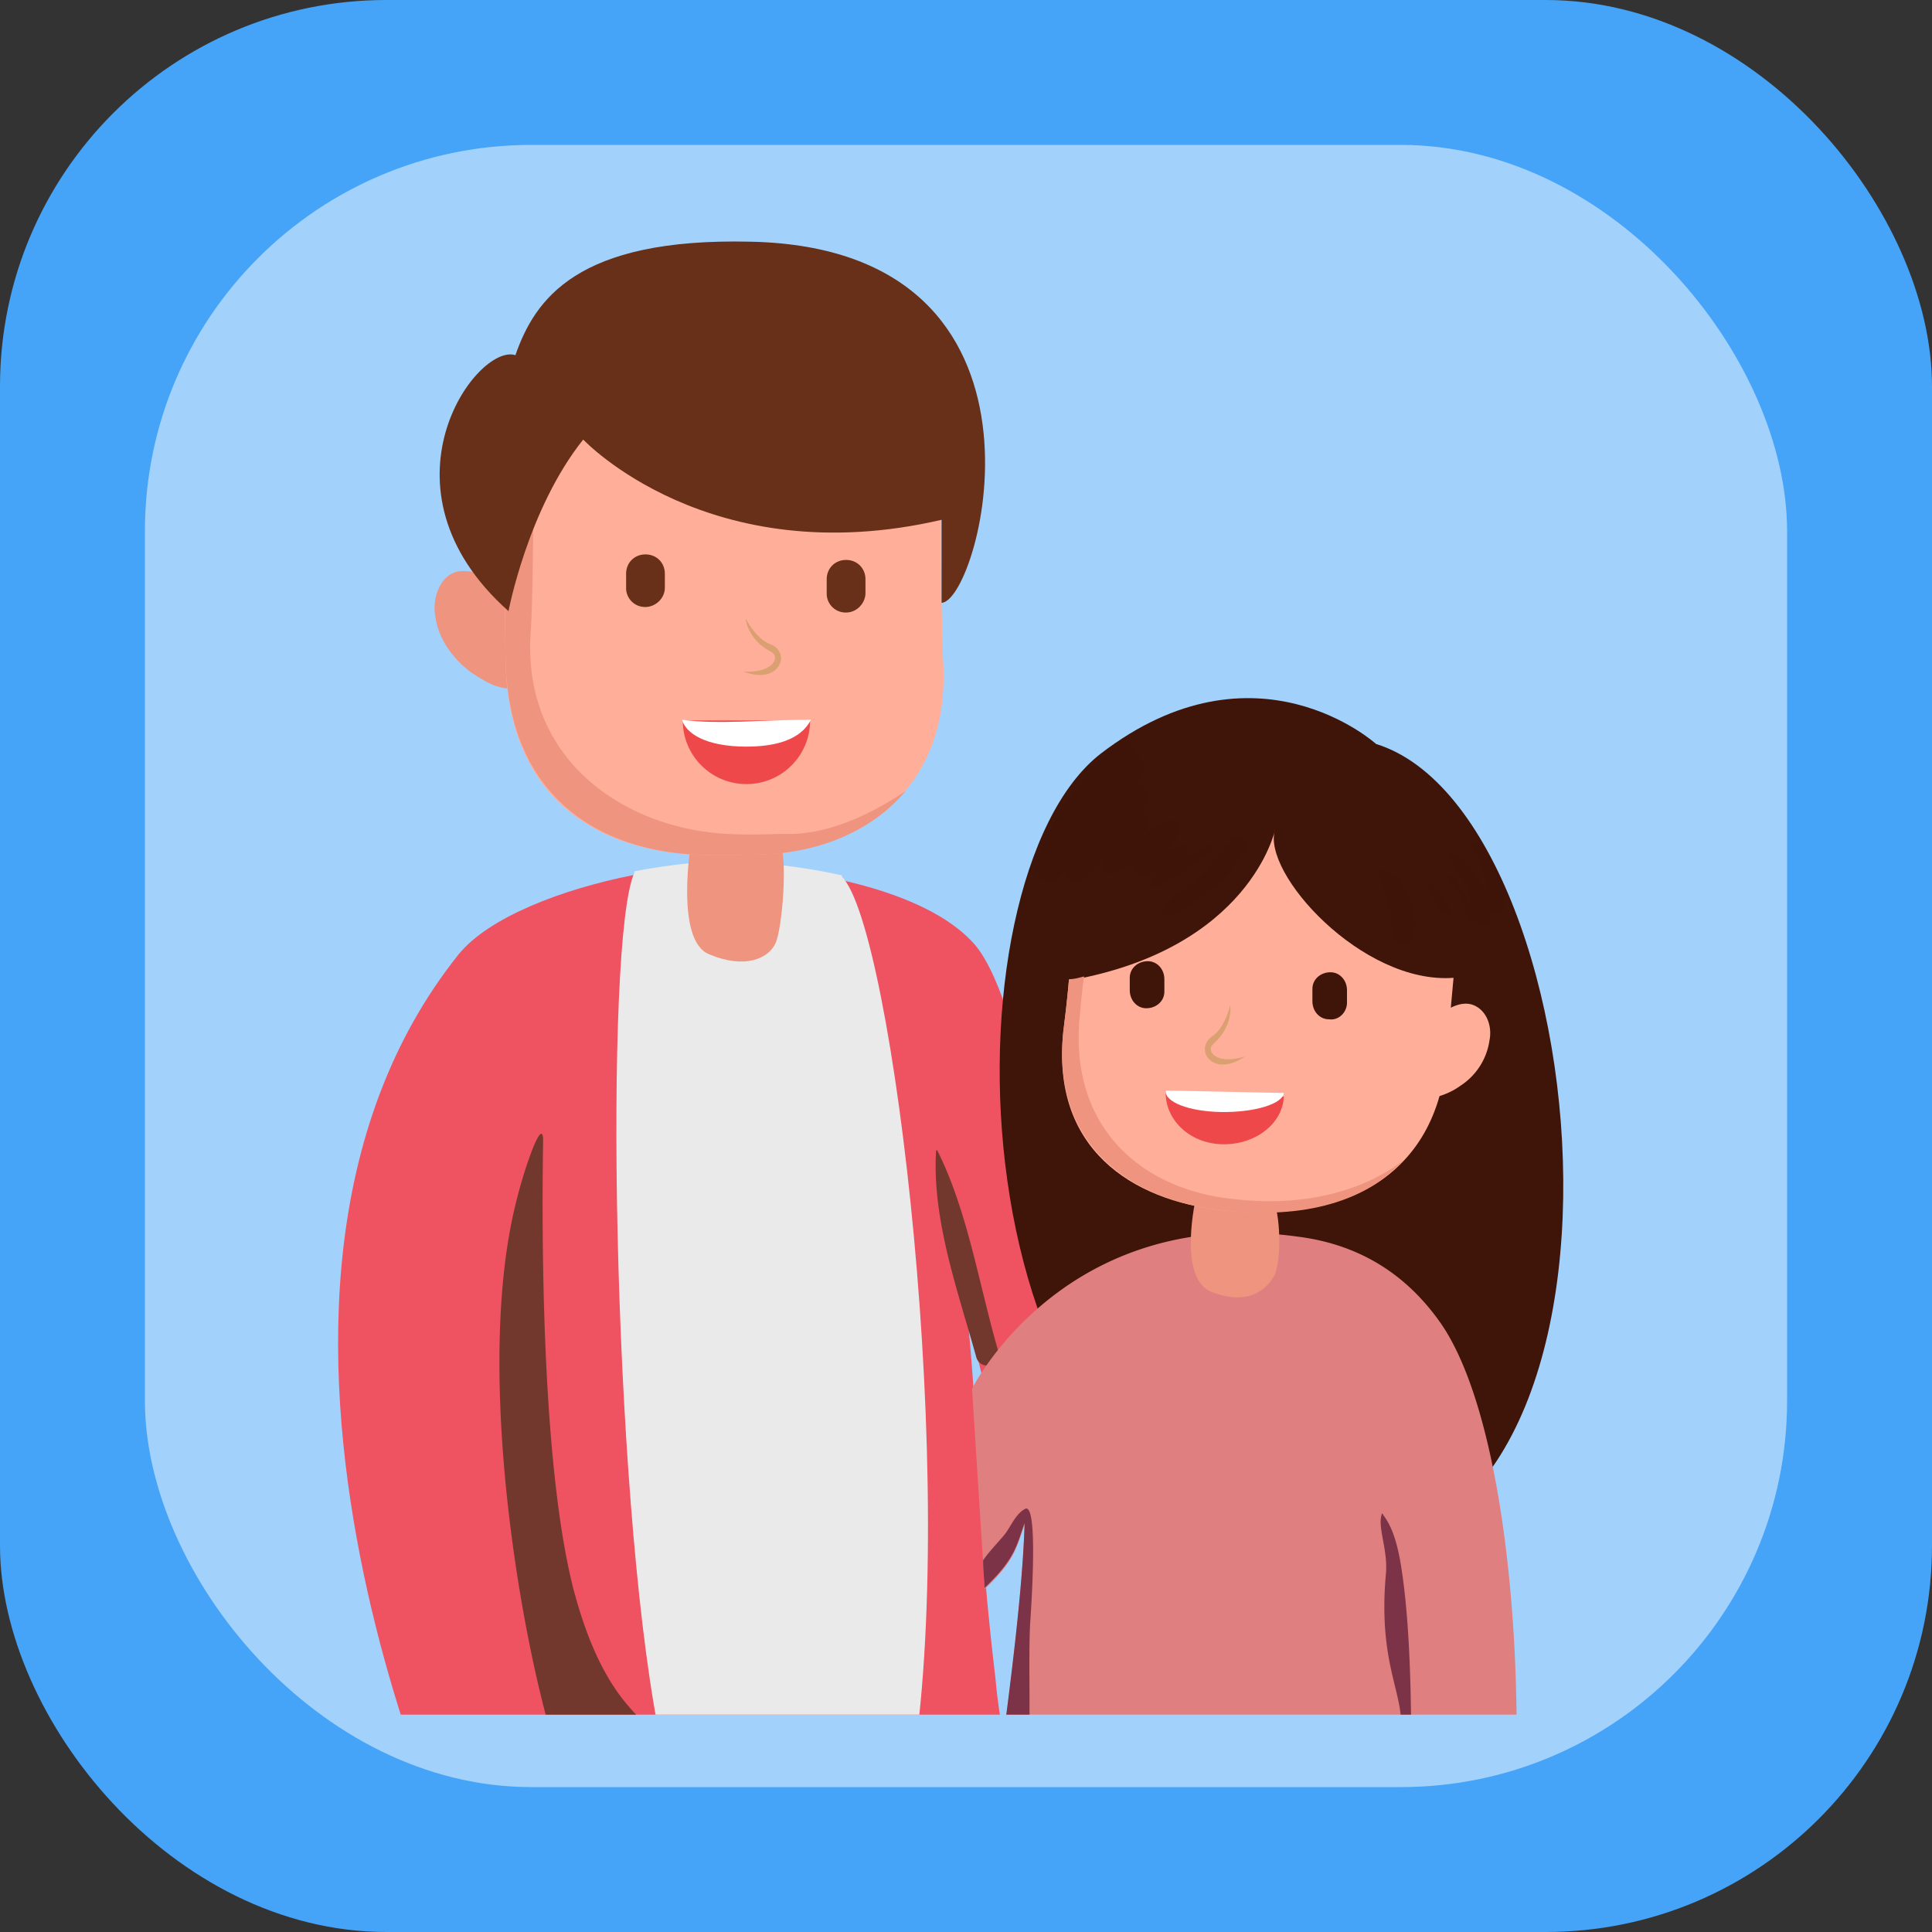 <svg width="80" height="80" viewBox="0 0 80 80" fill="none" xmlns="http://www.w3.org/2000/svg"><rect x="0" y="0" width="80" height="80" fill="#333333" stroke="none"/><rect width="80" height="80" rx="16" fill="#45A4F8"/><rect opacity=".5" x="6" y="6" width="68" height="68" rx="16" fill="#fff"/><g clip-path="url(#a)"><path d="m56.292 58.823-.688 6.245s-9.167.86-12.432-2.922c-1.948-2.235-2.579-5.271-3.152-8.021.459 4.24.573 9.51.917 12.776.115 1.204.23 2.12.287 2.636.171 1.948.515 2.922.458 3.61 0 .4-.172.687-.573 1.03-.287.23-1.662.516-3.552.803-2.808.344-6.704.516-10.027.172-1.318-.172-2.52-.401-3.552-.745v.172c.286 2.234-2.578 4.698-4.297 3.953-.344.115-12.147-24.694-.688-39.017 1.26-1.547 4.297-2.693 7.162-3.266 1.547-.287 3.037-.458 4.24-.401 0 0 2.062.057 4.354.573 2.063.458 4.355 1.26 5.615 2.693 2.578 3.036 3.38 16.329 7.964 18.22 4.64 1.775 7.964 1.489 7.964 1.489Z" fill="#EF5261"/><path d="M21.227 24.39c-.573-.402-1.776-.918-2.406-.689-.63.23-.917 1.09-.802 1.777.115.974.745 1.833 1.547 2.406.802.516 1.146.688 2.12.63l-.459-4.125Z" fill="#EF947F"/><path d="M37.729 73.547c-.058.459-.115.974-.172 1.376-.23 0-.459.057-.688.057-.172 0-.344.057-.516.057H36.01c-1.72.172-3.667.23-5.558.172-.344 0-.63 0-.974-.057-.344 0-.687-.058-.974-.058h-.057c-.287 0-.573-.057-.86-.057-.114-.802-.057-2.005-.343-3.495-1.891-9.912-2.235-32.658-.974-35.408v-.057c1.547-.286 3.036-.458 4.24-.401 0 0 2.062.057 4.354.573v.057c2.12 2.12 4.87 25.21 2.865 37.241Z" fill="#EAEAEA"/><path d="M28.618 34.874s-.688 4.068.745 4.64c1.49.63 2.463.172 2.75-.458.287-.63.516-3.61.172-4.182-.344-.573-3.667 0-3.667 0Z" fill="#EF947F"/><path d="M31.14 35.39c-.63 0-1.318.057-2.407 0-4.297-.23-7.62-2.579-7.791-7.793-.058-1.604 0-6.531 0-6.531 0-3.552 2.921-6.417 6.416-6.417h5.157c3.552 0 6.417 2.922 6.417 6.417 0 0 .057 4.64.114 6.188.401 5.557-3.61 8.135-7.906 8.135Z" fill="#FFAF99"/><path d="M37.5 32.754c-1.49 1.776-3.839 2.636-6.302 2.636-.63 0-1.318.057-2.407 0-4.297-.23-7.677-2.636-7.85-7.907-.056-1.604.058-6.417.058-6.417a6.405 6.405 0 0 1 2.922-5.386c-.974 1.146-1.833 2.464-1.833 4.01 0 0 0 4.928-.115 6.532-.344 5.214 3.839 8.079 8.136 8.308 1.088.057 1.833 0 2.406 0 1.72.057 3.553-.802 4.985-1.776Z" fill="#EF947F"/><path d="M31.082 10.008c-7.219-.172-8.938 2.407-9.74 4.698-1.604-.515-6.016 5.5-.286 10.6 0 0 .802-4.24 3.094-7.105 0 0 5.213 5.558 14.839 3.323v3.438c1.604-.057 5.557-14.667-7.907-14.954Z" fill="#683019"/><path d="M26.728 25.134a.783.783 0 0 1-.802-.802v-.573c0-.459.344-.802.802-.802.458 0 .802.343.802.802v.573c0 .458-.401.802-.802.802ZM35.035 25.363a.783.783 0 0 1-.803-.802v-.573c0-.458.344-.802.803-.802.458 0 .802.344.802.802v.573c0 .4-.344.802-.803.802Z" fill="#683019"/><path d="M33.544 29.832a2.628 2.628 0 0 1-2.635 2.635 2.628 2.628 0 0 1-2.636-2.635h5.271Z" fill="#EE484B"/><path d="M41.339 55.958c-.802-2.75-1.26-5.787-2.521-8.307 0-.058-.057 0-.057 0-.172 2.864.916 5.843 1.661 8.536.172.63 1.146.344.917-.229Zm.286 17.131c0 .401-.171.688-.572 1.031-.287.23-1.662.516-3.553.802l.172-1.374c.86 0 1.547-.058 1.948 0a20.553 20.553 0 0 0 2.005-.459Zm-17.703 1.26v.172c-.688-.744-.86-1.948-1.146-2.864-1.375-4.813-3.094-15.355-1.375-22.001.343-1.375 1.03-3.323 1.088-2.521 0 .802-.286 12.662 1.26 18.678.459 1.719 1.146 3.61 2.407 4.984.287.344.63.573.974.86.115 1.49.23 2.693.344 3.495-1.318-.23-2.521-.459-3.552-.802Z" fill="#72382D"/><path opacity=".25" d="M27.014 19.69c-1.432-.056-3.15-1.374-3.552-2.75-.057-.228.172-.458.344-.343.63.23 1.203.688 1.776 1.031.63.401 1.26.745 1.719 1.318.286.287.114.745-.287.745Zm2.12-1.03c-1.604-.803-3.094-1.777-4.411-3.037-.058-.057-.23 0-.172.115 1.031 1.604 2.463 2.75 4.24 3.495.4.229.744-.402.343-.573Zm2.464-1.26c-.458-.46-1.203-.746-1.776-1.09-.63-.4-1.318-.744-1.948-1.145 0 0-.057 0 0 .057.515.516 1.031 1.031 1.604 1.49.573.458 1.146.974 1.833 1.203.287.114.516-.287.287-.516Zm6.589.973c-.058-.458-.23-.86-.401-1.26.172-.058.286-.287.172-.573a9.108 9.108 0 0 0-.745-1.26c-.287-.345-.688-.631-1.032-.917-.114-.115-.286.057-.171.171.057.115.114.172.171.287a7.247 7.247 0 0 0-1.776-1.146c-.114-.057-.286.114-.172.23.23.171.459.4.63.63-.057 0-.114.057-.171.114-.115.115-.172.115-.172.172-.63-.516-1.318-.974-2.063-1.26-.114-.058-.286.114-.172.171.63.516 1.089 1.089 1.49 1.662v.057l.115.115c.343.458.63.974.916 1.49-.343-.344-.744-.688-1.03-.975-.689-.573-1.433-1.031-2.178-1.547-.057-.057-.172.058-.115.115a28.204 28.204 0 0 1 1.72 1.89c-.918-.801-1.949-1.546-2.98-2.234-.115-.057-.23.058-.115.172 1.203 1.203 2.35 2.464 3.61 3.552.229.23.573.058.63-.172.172.172.344.287.516.344.229.115.458-.057.458-.286.115.229.286.458.458.687.172.23.287.459.459.63.344.459 1.146.23.974-.4-.172-.573-.344-1.09-.63-1.605 0 0 .057 0 .057-.057l.172.172.515 1.203c.23.573.974.401.86-.172Zm1.604-3.438c-.172-.687-.573-1.317-1.031-1.89-.573-.688-1.776-1.604-2.75-1.433-.115 0-.115.115-.058.172.172.172.344.344.516.459-.057-.058-.172-.058-.23-.115-.228-.115-.343.23-.171.401.687.458 1.203 1.031 1.719 1.604-.745-.744-1.605-1.317-2.521-1.661-.172-.057-.344.172-.172.286 1.833 1.318 2.807 2.98 3.667 4.985.229.458.916.114.802-.344 0-.114-.057-.172-.057-.286.286.458.973 0 .916-.459-.114-.573-.344-1.146-.63-1.719Z" fill="#683019"/><path d="M30.91 30.916c1.811 0 2.425-.633 2.67-1.113-2.002 0-3.836.206-5.34 0 .154.548.952 1.113 2.67 1.113Z" fill="#fff"/><path d="M30.781 27.809c.982.372 1.502-.053 1.56-.497.019-.283-.154-.532-.443-.638-.597-.213-1.02-1.064-1.02-1.064 0 .195.211.922.962 1.33.174.089.27.177.25.32-.019.247-.385.602-1.309.549Z" fill="#DBA071"/><path d="M56.98 30.806s-4.985-4.526-11.402.401c-6.704 5.214-6.188 30.882 7.734 33.059 15.928 2.52 13.293-30.48 3.667-33.46Z" fill="#3E1508"/><path d="M62.022 81.74c.344 4.24.745 14.095.687 17.017v.631s-.974.515-2.692 1.145c-.058 0-.058 0-.115.057a6.815 6.815 0 0 1-.573.172c-.057 0-.057 0-.115.058-3.666 1.088-9.911 2.062-17.245-.516-.057 0-.115-.057-.172-.057-.745-.287-1.49-.573-2.292-.917-.344-.172-.286-3.839-.057-8.25v-.058c.23-3.667.573-7.85.974-10.943.057-.23.057-.516.114-.745.803-5.844 1.777-12.318 1.891-16.214-.343.974-.4 1.49-1.661 2.693 0-.287-.058-.688-.058-1.146-.172-2.636-.458-7.162-.458-7.162s3.782-7.62 13.464-6.302c2.75.343 4.641 1.718 5.959 3.61 3.266 4.755 3.838 18.906 2.349 26.183-.057.229 0 .344.057.687-.057-.057-.057 0-.057.057Z" fill="#E07F7F"/><path d="M49.532 49.541s-.802 3.38.63 3.954c1.49.573 2.235-.058 2.579-.63.344-.574.286-2.75-.057-3.21-.287-.458-3.151-.114-3.151-.114Z" fill="#EF947F"/><path d="M59.5 42.093c.46-.344 1.032-.688 1.548-.459.515.23.744.86.63 1.433a2.695 2.695 0 0 1-1.203 1.89c-.63.459-1.433.63-2.235.574l1.26-3.438Z" fill="#FFAF99"/><path d="M50.62 50.114c5.615.573 8.881-1.833 9.282-6.36.115-1.432.286-3.265.286-3.265-3.78.286-7.963-4.355-7.39-6.13 0 0-1.032 4.927-8.537 6.244 0 0-.058.745-.23 2.12-.515 4.813 2.808 6.99 6.59 7.391Z" fill="#FFAF99"/><path d="M58.184 47.994c-1.546 1.72-4.125 2.521-7.562 2.12-3.725-.4-7.105-2.635-6.59-7.448.173-1.318.23-2.12.23-2.12.23 0 .401-.057.63-.115-.057.344-.114.86-.172 1.547-.515 4.813 2.693 7.334 6.417 7.678 2.98.343 5.443-.401 7.047-1.662Z" fill="#EF947F"/><path d="M47.469 41.75c-.401 0-.688-.345-.688-.746v-.515c0-.401.344-.688.745-.688s.688.344.688.745v.516c0 .4-.344.687-.745.687ZM55.031 42.207c-.4 0-.687-.343-.687-.744v-.516c0-.401.343-.688.745-.688.4 0 .687.344.687.745v.516c0 .4-.344.745-.745.687Z" fill="#3E1508"/><path d="M53.163 45.41c-.06 1.161-1.238 2.02-2.594 1.97-1.356-.05-2.358-1.061-2.299-2.223l4.893.252Z" fill="#EE484B"/><path d="M53.163 45.258c-.06.464-1.238.808-2.594.788-1.356-.02-2.358-.425-2.299-.89l4.893.102Z" fill="#fff"/><path d="M62.71 98.757v.631s-.975.515-2.693 1.088c-.058 0-.058 0-.115.057-.172.057-.344.115-.573.172-.057 0-.057 0-.114.057-3.667 1.032-9.855 2.006-17.246-.515-.057 0-.115-.058-.172-.058a22.824 22.824 0 0 1-2.292-.86c-.458-.171-.4-3.609-.057-8.307v-.057c.23-3.266.573-7.105.974-10.943.057-.23.057-.516.114-.745.803-5.844 1.777-12.318 1.891-16.214-.343.974-.4 1.49-1.661 2.692 0-.286-.058-.687-.058-1.145.23-.344.573-.688.86-1.032.286-.344.458-.86.86-1.088.515-.344.343 3.036.228 4.755-.114 2.063.172 6.474-.4 8.766-.745 3.094-.803 6.245-.975 9.396-.114 2.636-.687 6.417.459 8.881 2.12 4.64 14.38 3.61 18.735-1.604 1.031-1.203 1.031-4.355 1.031-5.73 0-.802-.687.974-2.578 1.146-2.292.23-2.063-1.146-1.719-2.349-1.146.172-1.547.401.172-4.87.745-2.349.86-6.13.688-9.625l-.058-.058c-.057-1.317-.916-2.635-.63-5.958.115-1.031-.344-1.948-.172-2.521 0-.057.057-.057.057 0 .401.515.573 1.203.688 1.776.917 4.927.286 16.042 0 16.673-.344.744 2.98.229 4.125.515v.172c.287 4.125.688 13.98.63 16.902Z" fill="#7C3348"/><path opacity=".5" d="M50.22 35.16c-.687.63-1.432 1.089-2.234 1.547-.23.115-.401-.172-.287-.343.115-.115.23-.287.344-.402-.229.115-.4.172-.63.287-.344.114-.573-.287-.401-.573-.287.172-.516.344-.802.458-.344.172-.688-.229-.459-.573-.286.287-.63.573-.859.803-.344.286-.745.114-.86-.23l-.229.23c-.458.515-1.088-.115-.859-.63 0 0 0-.058-.057-.058.86-2.12 2.12-3.896 3.724-5.1.516.574.917 1.261.745 1.49-.115.115-.23.23-.344.401.401.058.63.573.344.974-.115.172-.23.287-.401.459.114-.057.172-.057.286-.115.287-.114.401.287.287.516-.058.057-.115.172-.172.23.286-.173.63-.345.916-.517.344-.171.745.23.516.573-.115.172-.23.401-.401.573.172-.057.344-.114.458-.172.287-.114.516.344.287.516-.057.057-.172.115-.23.172.344-.23.745-.458 1.09-.63.228-.23.4 0 .228.114Zm.803-.4c-.459.515-.917 1.088-1.376 1.546-.458.459-1.088.745-1.49 1.203-.114.115-.056.401.173.401.63-.114 1.26-.63 1.776-1.03.63-.517 1.088-1.032 1.49-1.72.171-.4-.287-.687-.573-.4Zm7.276 2.291c-.23-.516-.516-.86-1.031-1.031-.115-.058-.172.057-.172.172.114.4.286.802.4 1.26.115.458.115.917.23 1.318.114.4.688.4.802 0 .172-.63 0-1.203-.23-1.719Zm1.375 0a2.202 2.202 0 0 0-.516-.516c-.057 0-.057 0-.057.058.057.286.172.458.287.687.114.23.229.459.4.573.115.115.287-.057.287-.229-.115-.172-.287-.401-.401-.573Zm1.49-2.12c-.115-.114-.287 0-.172.172.344.573.515 1.26.573 1.948-.115-.23-.23-.516-.344-.688a2.83 2.83 0 0 0-1.146-1.03c-.115-.058-.172.056-.115.171.287.344.516.802.745 1.203.115.23.172.459.172.688-.23-.401-.516-.802-.745-1.146-.057-.115-.229.057-.114.172.172.286.4.516.515.86l.344.859c.057.114.172.057.172 0 .172.343.63.286.688-.115v-.344c.171.172.515.115.572-.229-.057-1.088-.458-1.89-1.145-2.52Z" fill="#3E1508"/><path d="M51.552 43.746c-.865.595-1.471.305-1.633-.112-.086-.27.023-.553.279-.725.529-.349.738-1.276.738-1.276.046.19.013.946-.62 1.52-.146.128-.219.237-.166.37.077.237.517.494 1.402.223Z" fill="#DBA071"/></g><defs><clipPath id="a"><path fill="#fff" transform="translate(14 10)" d="M0 0h51v61H0z"/></clipPath></defs></svg>